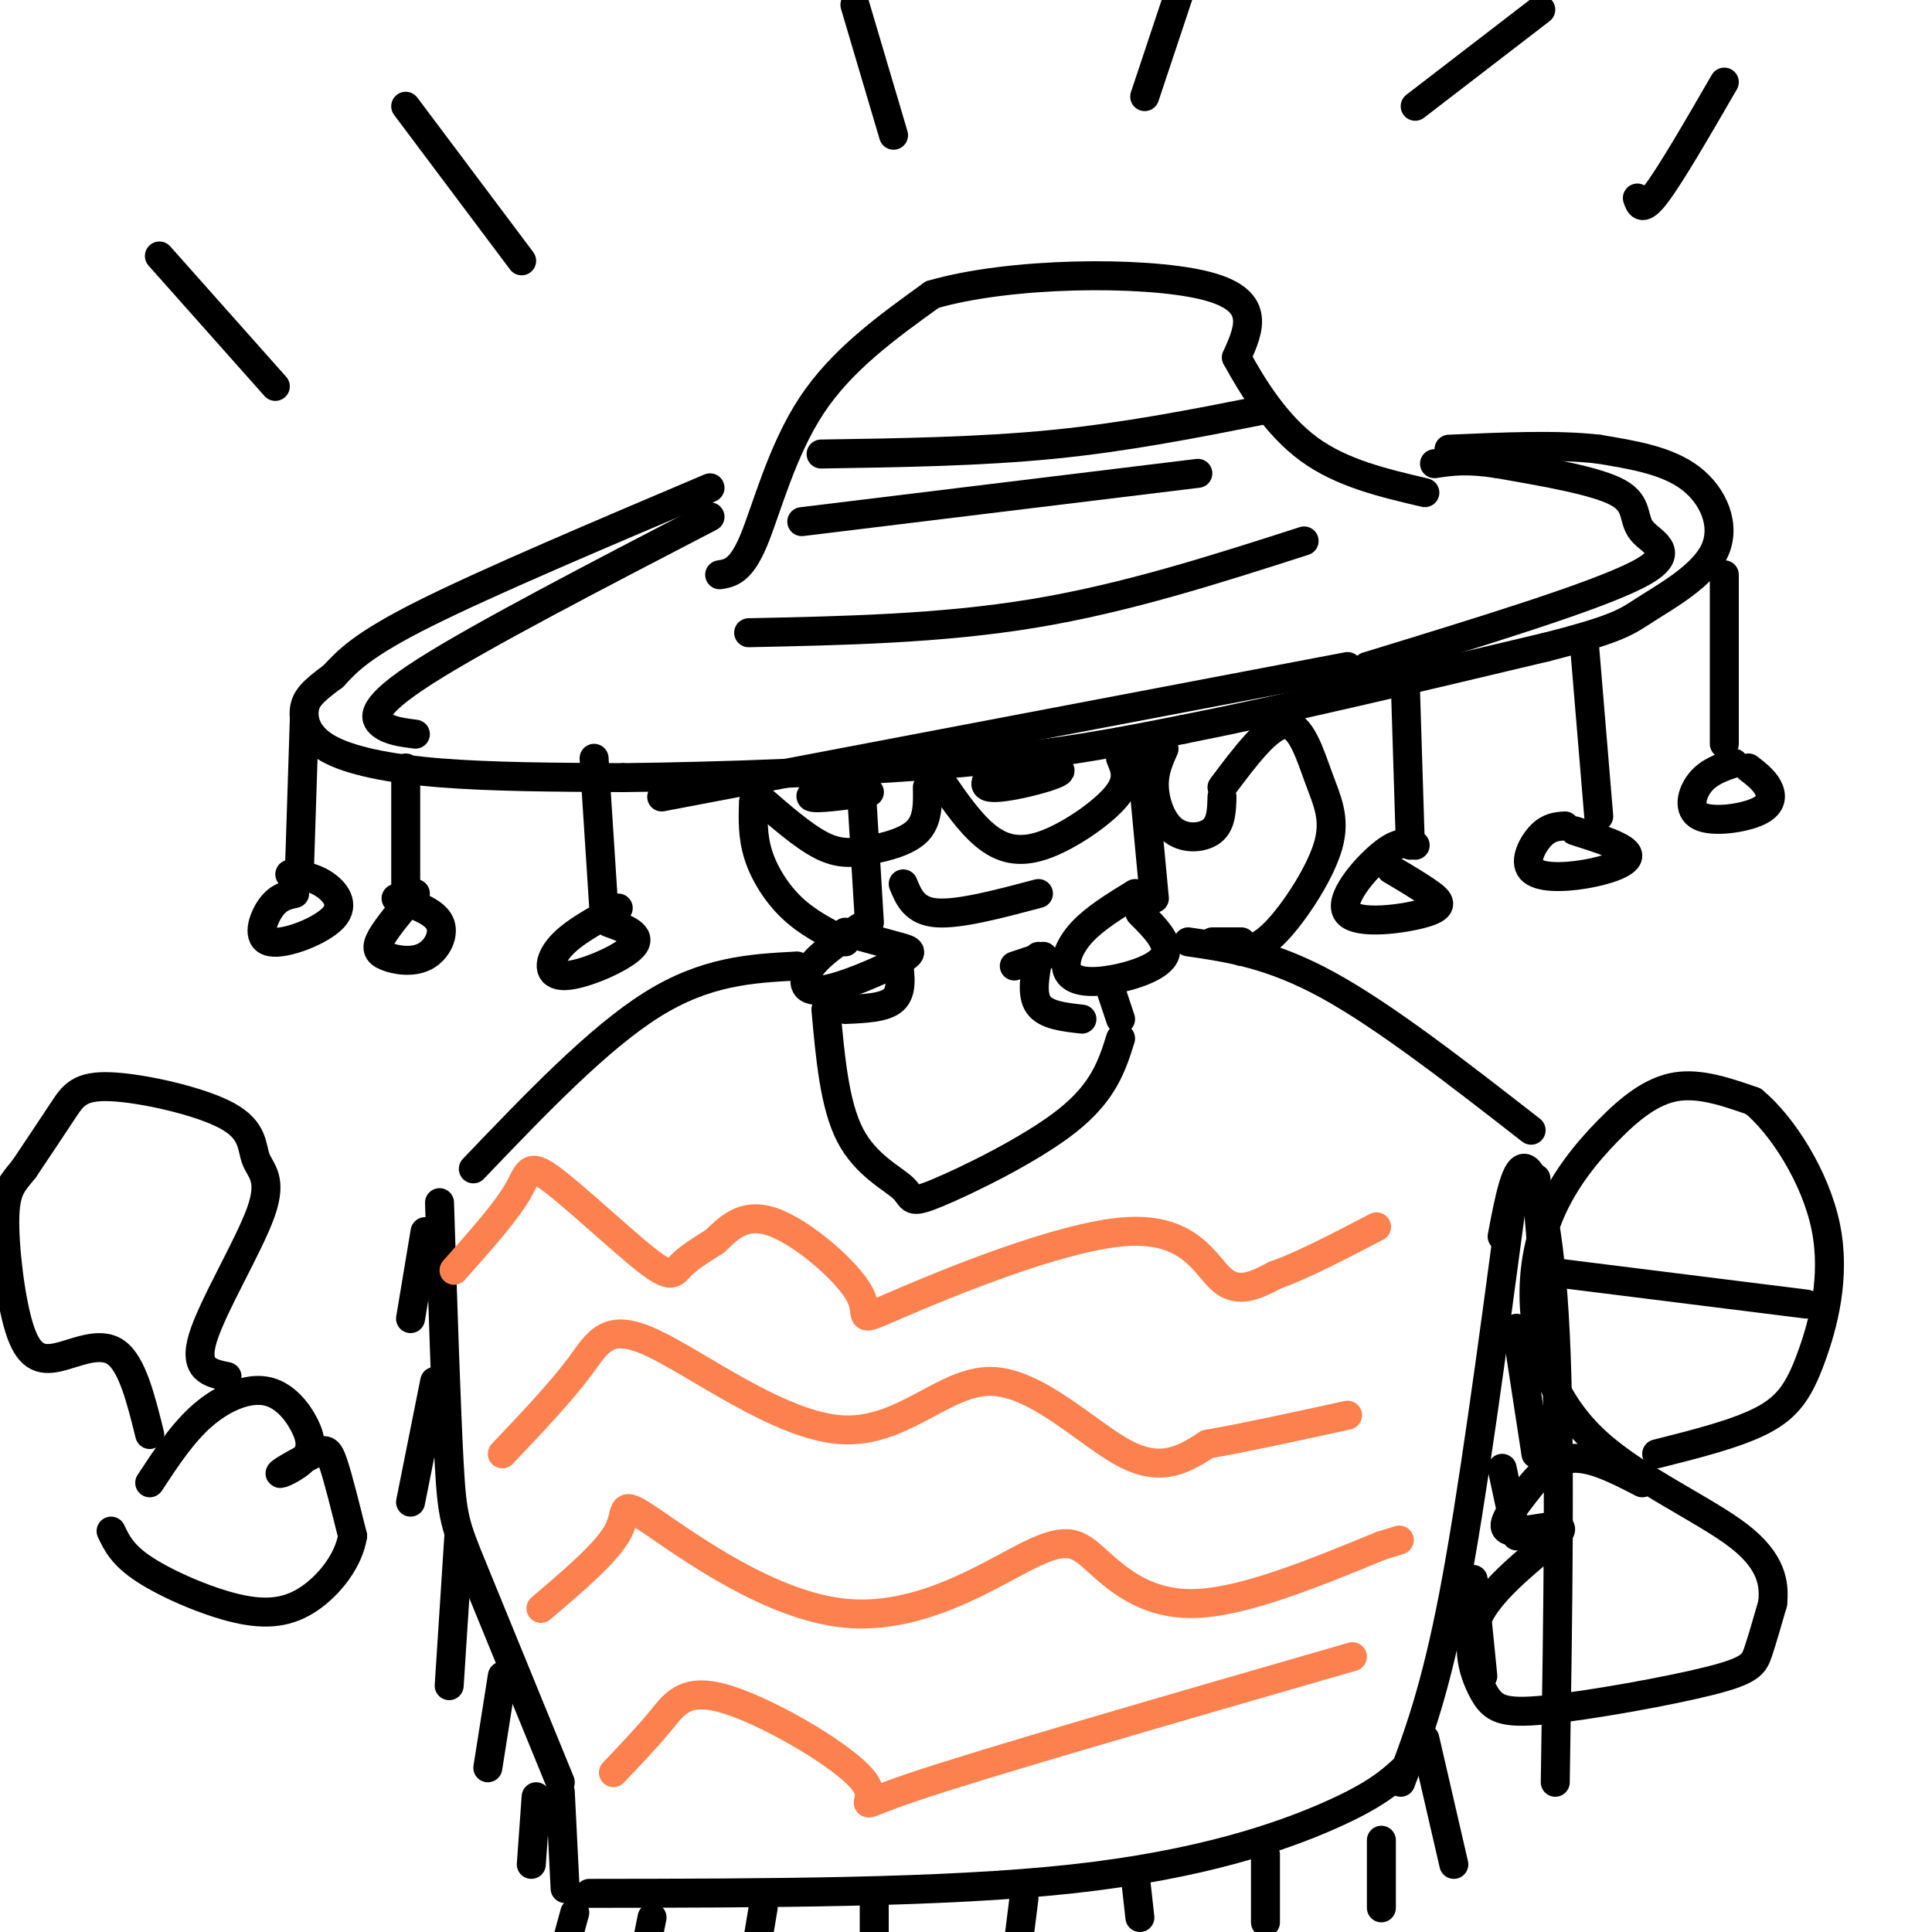 <svg viewBox='0 0 400 400' version='1.1' xmlns='http://www.w3.org/2000/svg' xmlns:xlink='http://www.w3.org/1999/xlink'><g fill='none' stroke='rgb(0,0,0)' stroke-width='6' stroke-linecap='round' stroke-linejoin='round'><path d='M147,101c-23.000,9.750 -46.000,19.500 -59,26c-13.000,6.500 -16.000,9.750 -19,13'/><path d='M69,140c-4.356,3.188 -5.745,4.659 -6,7c-0.255,2.341 0.624,5.553 5,8c4.376,2.447 12.250,4.128 23,5c10.750,0.872 24.375,0.936 38,1'/><path d='M129,161c19.156,-0.200 48.044,-1.200 69,-3c20.956,-1.800 33.978,-4.400 47,-7'/><path d='M245,151c20.333,-4.000 47.667,-10.500 75,-17'/><path d='M320,134c15.491,-3.935 16.719,-5.271 21,-8c4.281,-2.729 11.614,-6.850 14,-12c2.386,-5.150 -0.175,-11.329 -5,-15c-4.825,-3.671 -11.912,-4.836 -19,-6'/><path d='M331,93c-8.333,-1.000 -19.667,-0.500 -31,0'/><path d='M149,119c2.178,-0.356 4.356,-0.711 7,-7c2.644,-6.289 5.756,-18.511 12,-28c6.244,-9.489 15.622,-16.244 25,-23'/><path d='M193,61c16.022,-4.689 43.578,-4.911 56,-2c12.422,2.911 9.711,8.956 7,15'/><path d='M256,74c3.356,6.156 8.244,14.044 15,19c6.756,4.956 15.378,6.978 24,9'/><path d='M63,149c0.000,0.000 -1.000,31.000 -1,31'/><path d='M84,159c0.000,0.000 0.000,27.000 0,27'/><path d='M123,157c0.000,0.000 2.000,31.000 2,31'/><path d='M178,158c0.000,0.000 2.000,33.000 2,33'/><path d='M236,154c0.000,0.000 3.000,32.000 3,32'/><path d='M291,143c0.000,0.000 1.000,32.000 1,32'/><path d='M328,133c0.000,0.000 3.000,36.000 3,36'/><path d='M357,119c0.000,0.000 0.000,35.000 0,35'/><path d='M61,185c-1.715,0.376 -3.429,0.753 -5,3c-1.571,2.247 -2.998,6.365 0,7c2.998,0.635 10.423,-2.214 13,-5c2.577,-2.786 0.308,-5.510 -2,-7c-2.308,-1.490 -4.654,-1.745 -7,-2'/><path d='M86,185c-2.868,3.399 -5.735,6.797 -7,9c-1.265,2.203 -0.927,3.209 1,4c1.927,0.791 5.442,1.367 8,0c2.558,-1.367 4.159,-4.676 3,-7c-1.159,-2.324 -5.080,-3.662 -9,-5'/><path d='M128,188c-4.738,2.554 -9.476,5.107 -12,8c-2.524,2.893 -2.833,6.125 1,6c3.833,-0.125 11.810,-3.607 14,-6c2.190,-2.393 -1.405,-3.696 -5,-5'/><path d='M178,192c-3.986,2.652 -7.971,5.305 -10,8c-2.029,2.695 -2.100,5.434 2,5c4.100,-0.434 12.373,-4.040 16,-6c3.627,-1.960 2.608,-2.274 0,-3c-2.608,-0.726 -6.804,-1.863 -11,-3'/><path d='M235,185c-4.171,2.561 -8.341,5.123 -11,8c-2.659,2.877 -3.805,6.070 -3,8c0.805,1.930 3.563,2.596 8,2c4.437,-0.596 10.553,-2.456 12,-5c1.447,-2.544 -1.777,-5.772 -5,-9'/><path d='M293,175c-1.702,-0.490 -3.404,-0.979 -7,2c-3.596,2.979 -9.088,9.427 -7,12c2.088,2.573 11.754,1.270 16,0c4.246,-1.270 3.070,-2.506 1,-4c-2.070,-1.494 -5.035,-3.247 -8,-5'/><path d='M324,171c-1.643,0.107 -3.285,0.214 -5,2c-1.715,1.786 -3.501,5.252 -2,7c1.501,1.748 6.289,1.778 11,1c4.711,-0.778 9.346,-2.365 9,-4c-0.346,-1.635 -5.673,-3.317 -11,-5'/><path d='M359,158c-2.617,0.901 -5.234,1.802 -7,4c-1.766,2.198 -2.679,5.692 0,7c2.679,1.308 8.952,0.429 12,-1c3.048,-1.429 2.871,-3.408 2,-5c-0.871,-1.592 -2.435,-2.796 -4,-4'/><path d='M156,166c-0.111,3.578 -0.222,7.156 1,11c1.222,3.844 3.778,7.956 7,11c3.222,3.044 7.111,5.022 11,7'/><path d='M241,155c-1.071,2.405 -2.143,4.810 -2,8c0.143,3.190 1.500,7.167 4,9c2.500,1.833 6.143,1.524 8,0c1.857,-1.524 1.929,-4.262 2,-7'/><path d='M253,163c4.829,-6.443 9.659,-12.887 13,-13c3.341,-0.113 5.195,6.104 7,11c1.805,4.896 3.563,8.472 2,14c-1.563,5.528 -6.447,13.008 -10,17c-3.553,3.992 -5.777,4.496 -8,5'/><path d='M257,195c0.000,0.000 -6.000,0.000 -6,0'/><path d='M157,165c4.649,4.048 9.298,8.095 13,10c3.702,1.905 6.458,1.667 10,1c3.542,-0.667 7.869,-1.762 10,-4c2.131,-2.238 2.065,-5.619 2,-9'/><path d='M195,162c2.887,4.173 5.774,8.345 9,11c3.226,2.655 6.792,3.792 12,2c5.208,-1.792 12.060,-6.512 15,-10c2.940,-3.488 1.970,-5.744 1,-8'/><path d='M175,161c-3.917,1.750 -7.833,3.500 -7,4c0.833,0.500 6.417,-0.250 12,-1'/><path d='M210,156c-3.844,3.267 -7.689,6.533 -5,7c2.689,0.467 11.911,-1.867 14,-3c2.089,-1.133 -2.956,-1.067 -8,-1'/><path d='M187,183c1.167,2.833 2.333,5.667 7,6c4.667,0.333 12.833,-1.833 21,-4'/><path d='M171,209c0.882,9.866 1.764,19.732 5,26c3.236,6.268 8.826,8.938 11,11c2.174,2.062 0.931,3.517 7,1c6.069,-2.517 19.448,-9.005 27,-15c7.552,-5.995 9.276,-11.498 11,-17'/><path d='M186,199c0.417,3.167 0.833,6.333 -1,8c-1.833,1.667 -5.917,1.833 -10,2'/><path d='M216,198c0.000,0.000 -6.000,2.000 -6,2'/><path d='M215,198c-0.750,3.917 -1.500,7.833 0,10c1.500,2.167 5.250,2.583 9,3'/><path d='M232,211c0.000,0.000 -2.000,-6.000 -2,-6'/><path d='M165,200c-9.417,0.500 -18.833,1.000 -30,8c-11.167,7.000 -24.083,20.500 -37,34'/><path d='M91,249c0.689,21.333 1.378,42.667 2,54c0.622,11.333 1.178,12.667 5,22c3.822,9.333 10.911,26.667 18,44'/><path d='M246,195c8.583,1.250 17.167,2.500 29,9c11.833,6.500 26.917,18.250 42,30'/><path d='M313,249c-4.083,30.500 -8.167,61.000 -12,81c-3.833,20.000 -7.417,29.500 -11,39'/><path d='M311,256c1.444,-7.622 2.889,-15.244 5,-14c2.111,1.244 4.889,11.356 6,34c1.111,22.644 0.556,57.822 0,93'/><path d='M291,366c-3.089,2.844 -6.178,5.689 -16,10c-9.822,4.311 -26.378,10.089 -53,13c-26.622,2.911 -63.311,2.956 -100,3'/></g>
<g fill='none' stroke='rgb(252,129,78)' stroke-width='6' stroke-linecap='round' stroke-linejoin='round'><path d='M94,263c5.263,-5.923 10.526,-11.847 13,-16c2.474,-4.153 2.158,-6.536 7,-3c4.842,3.536 14.842,12.990 20,17c5.158,4.010 5.474,2.574 7,1c1.526,-1.574 4.263,-3.287 7,-5'/><path d='M148,257c2.654,-2.480 5.790,-6.181 12,-4c6.210,2.181 15.493,10.245 18,15c2.507,4.755 -1.761,6.202 8,2c9.761,-4.202 33.551,-14.055 47,-15c13.449,-0.945 16.557,7.016 20,10c3.443,2.984 7.222,0.992 11,-1'/><path d='M264,264c5.333,-1.833 13.167,-5.917 21,-10'/><path d='M104,301c6.048,-6.381 12.096,-12.762 16,-18c3.904,-5.238 5.665,-9.332 15,-5c9.335,4.332 26.244,17.089 39,18c12.756,0.911 21.357,-10.024 31,-10c9.643,0.024 20.326,11.007 28,15c7.674,3.993 12.337,0.997 17,-2'/><path d='M250,299c7.667,-1.333 18.333,-3.667 29,-6'/><path d='M112,333c6.898,-5.866 13.796,-11.732 16,-16c2.204,-4.268 -0.286,-6.937 7,-2c7.286,4.937 24.347,17.480 40,19c15.653,1.520 29.897,-7.984 38,-12c8.103,-4.016 10.066,-2.543 14,1c3.934,3.543 9.838,9.155 20,9c10.162,-0.155 24.581,-6.078 39,-12'/><path d='M286,320c6.500,-2.000 3.250,-1.000 0,0'/><path d='M127,367c3.555,-3.732 7.110,-7.464 10,-11c2.890,-3.536 5.115,-6.876 14,-4c8.885,2.876 24.431,11.967 28,17c3.569,5.033 -4.837,6.010 10,1c14.837,-5.010 52.919,-16.005 91,-27'/></g>
<g fill='none' stroke='rgb(0,0,0)' stroke-width='6' stroke-linecap='round' stroke-linejoin='round'><path d='M88,255c0.000,0.000 -3.000,18.000 -3,18'/><path d='M90,286c0.000,0.000 -5.000,25.000 -5,25'/><path d='M95,318c0.000,0.000 -2.000,31.000 -2,31'/><path d='M104,347c0.000,0.000 -3.000,19.000 -3,19'/><path d='M116,371c0.000,0.000 1.000,20.000 1,20'/><path d='M318,244c0.000,0.000 2.000,24.000 2,24'/><path d='M314,275c0.000,0.000 4.000,26.000 4,26'/><path d='M311,304c0.000,0.000 3.000,14.000 3,14'/><path d='M305,327c0.000,0.000 2.000,20.000 2,20'/><path d='M295,360c0.000,0.000 6.000,26.000 6,26'/><path d='M286,381c0.000,0.000 0.000,14.000 0,14'/><path d='M262,384c0.000,0.000 0.000,14.000 0,14'/><path d='M235,388c0.000,0.000 1.000,9.000 1,9'/><path d='M212,393c0.000,0.000 -1.000,8.000 -1,8'/><path d='M181,392c0.000,0.000 0.000,11.000 0,11'/><path d='M158,395c0.000,0.000 -2.000,12.000 -2,12'/><path d='M135,397c0.000,0.000 -3.000,15.000 -3,15'/><path d='M119,396c0.000,0.000 -3.000,11.000 -3,11'/><path d='M111,372c0.000,0.000 -1.000,14.000 -1,14'/><path d='M147,107c-23.756,12.333 -47.511,24.667 -59,32c-11.489,7.333 -10.711,9.667 -9,11c1.711,1.333 4.356,1.667 7,2'/><path d='M283,138c23.554,-7.214 47.107,-14.429 56,-19c8.893,-4.571 3.125,-6.500 1,-9c-2.125,-2.500 -0.607,-5.571 -5,-8c-4.393,-2.429 -14.696,-4.214 -25,-6'/><path d='M310,96c-6.333,-1.000 -9.667,-0.500 -13,0'/><path d='M279,138c0.000,0.000 -142.000,27.000 -142,27'/><path d='M155,131c19.917,-0.417 39.833,-0.833 59,-4c19.167,-3.167 37.583,-9.083 56,-15'/><path d='M170,94c16.417,-0.250 32.833,-0.500 48,-2c15.167,-1.500 29.083,-4.250 43,-7'/><path d='M166,108c0.000,0.000 82.000,-10.000 82,-10'/><path d='M57,80c0.000,0.000 -24.000,-27.000 -24,-27'/><path d='M108,54c0.000,0.000 -24.000,-32.000 -24,-32'/><path d='M185,28c0.000,0.000 -8.000,-27.000 -8,-27'/><path d='M237,20c0.000,0.000 7.000,-21.000 7,-21'/><path d='M293,22c0.000,0.000 26.000,-20.000 26,-20'/><path d='M339,41c0.500,1.500 1.000,3.000 4,-1c3.000,-4.000 8.500,-13.500 14,-23'/><path d='M31,307c3.405,-5.187 6.810,-10.373 11,-14c4.190,-3.627 9.164,-5.694 13,-5c3.836,0.694 6.535,4.147 8,7c1.465,2.853 1.696,5.104 0,7c-1.696,1.896 -5.321,3.436 -5,3c0.321,-0.436 4.586,-2.848 7,-4c2.414,-1.152 2.975,-1.043 4,2c1.025,3.043 2.512,9.022 4,15'/><path d='M73,318c-0.791,5.041 -4.769,10.145 -9,13c-4.231,2.855 -8.716,3.461 -15,2c-6.284,-1.461 -14.367,-4.989 -19,-8c-4.633,-3.011 -5.817,-5.506 -7,-8'/><path d='M47,285c-3.501,-0.712 -7.002,-1.424 -5,-8c2.002,-6.576 9.508,-19.017 12,-26c2.492,-6.983 -0.031,-8.509 -1,-11c-0.969,-2.491 -0.383,-5.946 -6,-9c-5.617,-3.054 -17.435,-5.707 -24,-6c-6.565,-0.293 -7.876,1.773 -10,5c-2.124,3.227 -5.062,7.613 -8,12'/><path d='M5,242c-2.241,2.842 -3.844,3.947 -4,10c-0.156,6.053 1.133,17.056 3,23c1.867,5.944 4.310,6.831 8,6c3.690,-0.831 8.626,-3.380 12,-1c3.374,2.380 5.187,9.690 7,17'/><path d='M340,307c-5.383,-2.781 -10.767,-5.562 -15,-5c-4.233,0.562 -7.316,4.467 -10,8c-2.684,3.533 -4.968,6.693 -2,7c2.968,0.307 11.190,-2.238 10,0c-1.190,2.238 -11.792,9.258 -16,16c-4.208,6.742 -2.023,13.207 0,17c2.023,3.793 3.882,4.914 13,4c9.118,-0.914 25.493,-3.861 34,-6c8.507,-2.139 9.145,-3.468 10,-6c0.855,-2.532 1.928,-6.266 3,-10'/><path d='M367,332c0.425,-3.888 -0.013,-8.608 -7,-14c-6.987,-5.392 -20.523,-11.455 -29,-19c-8.477,-7.545 -11.896,-16.571 -13,-25c-1.104,-8.429 0.106,-16.259 3,-23c2.894,-6.741 7.471,-12.392 12,-17c4.529,-4.608 9.008,-8.174 14,-9c4.992,-0.826 10.496,1.087 16,3'/><path d='M363,228c5.965,4.901 12.877,15.654 15,26c2.123,10.346 -0.544,20.285 -3,27c-2.456,6.715 -4.702,10.204 -10,13c-5.298,2.796 -13.649,4.898 -22,7'/><path d='M318,263c0.000,0.000 56.000,7.000 56,7'/></g>
</svg>